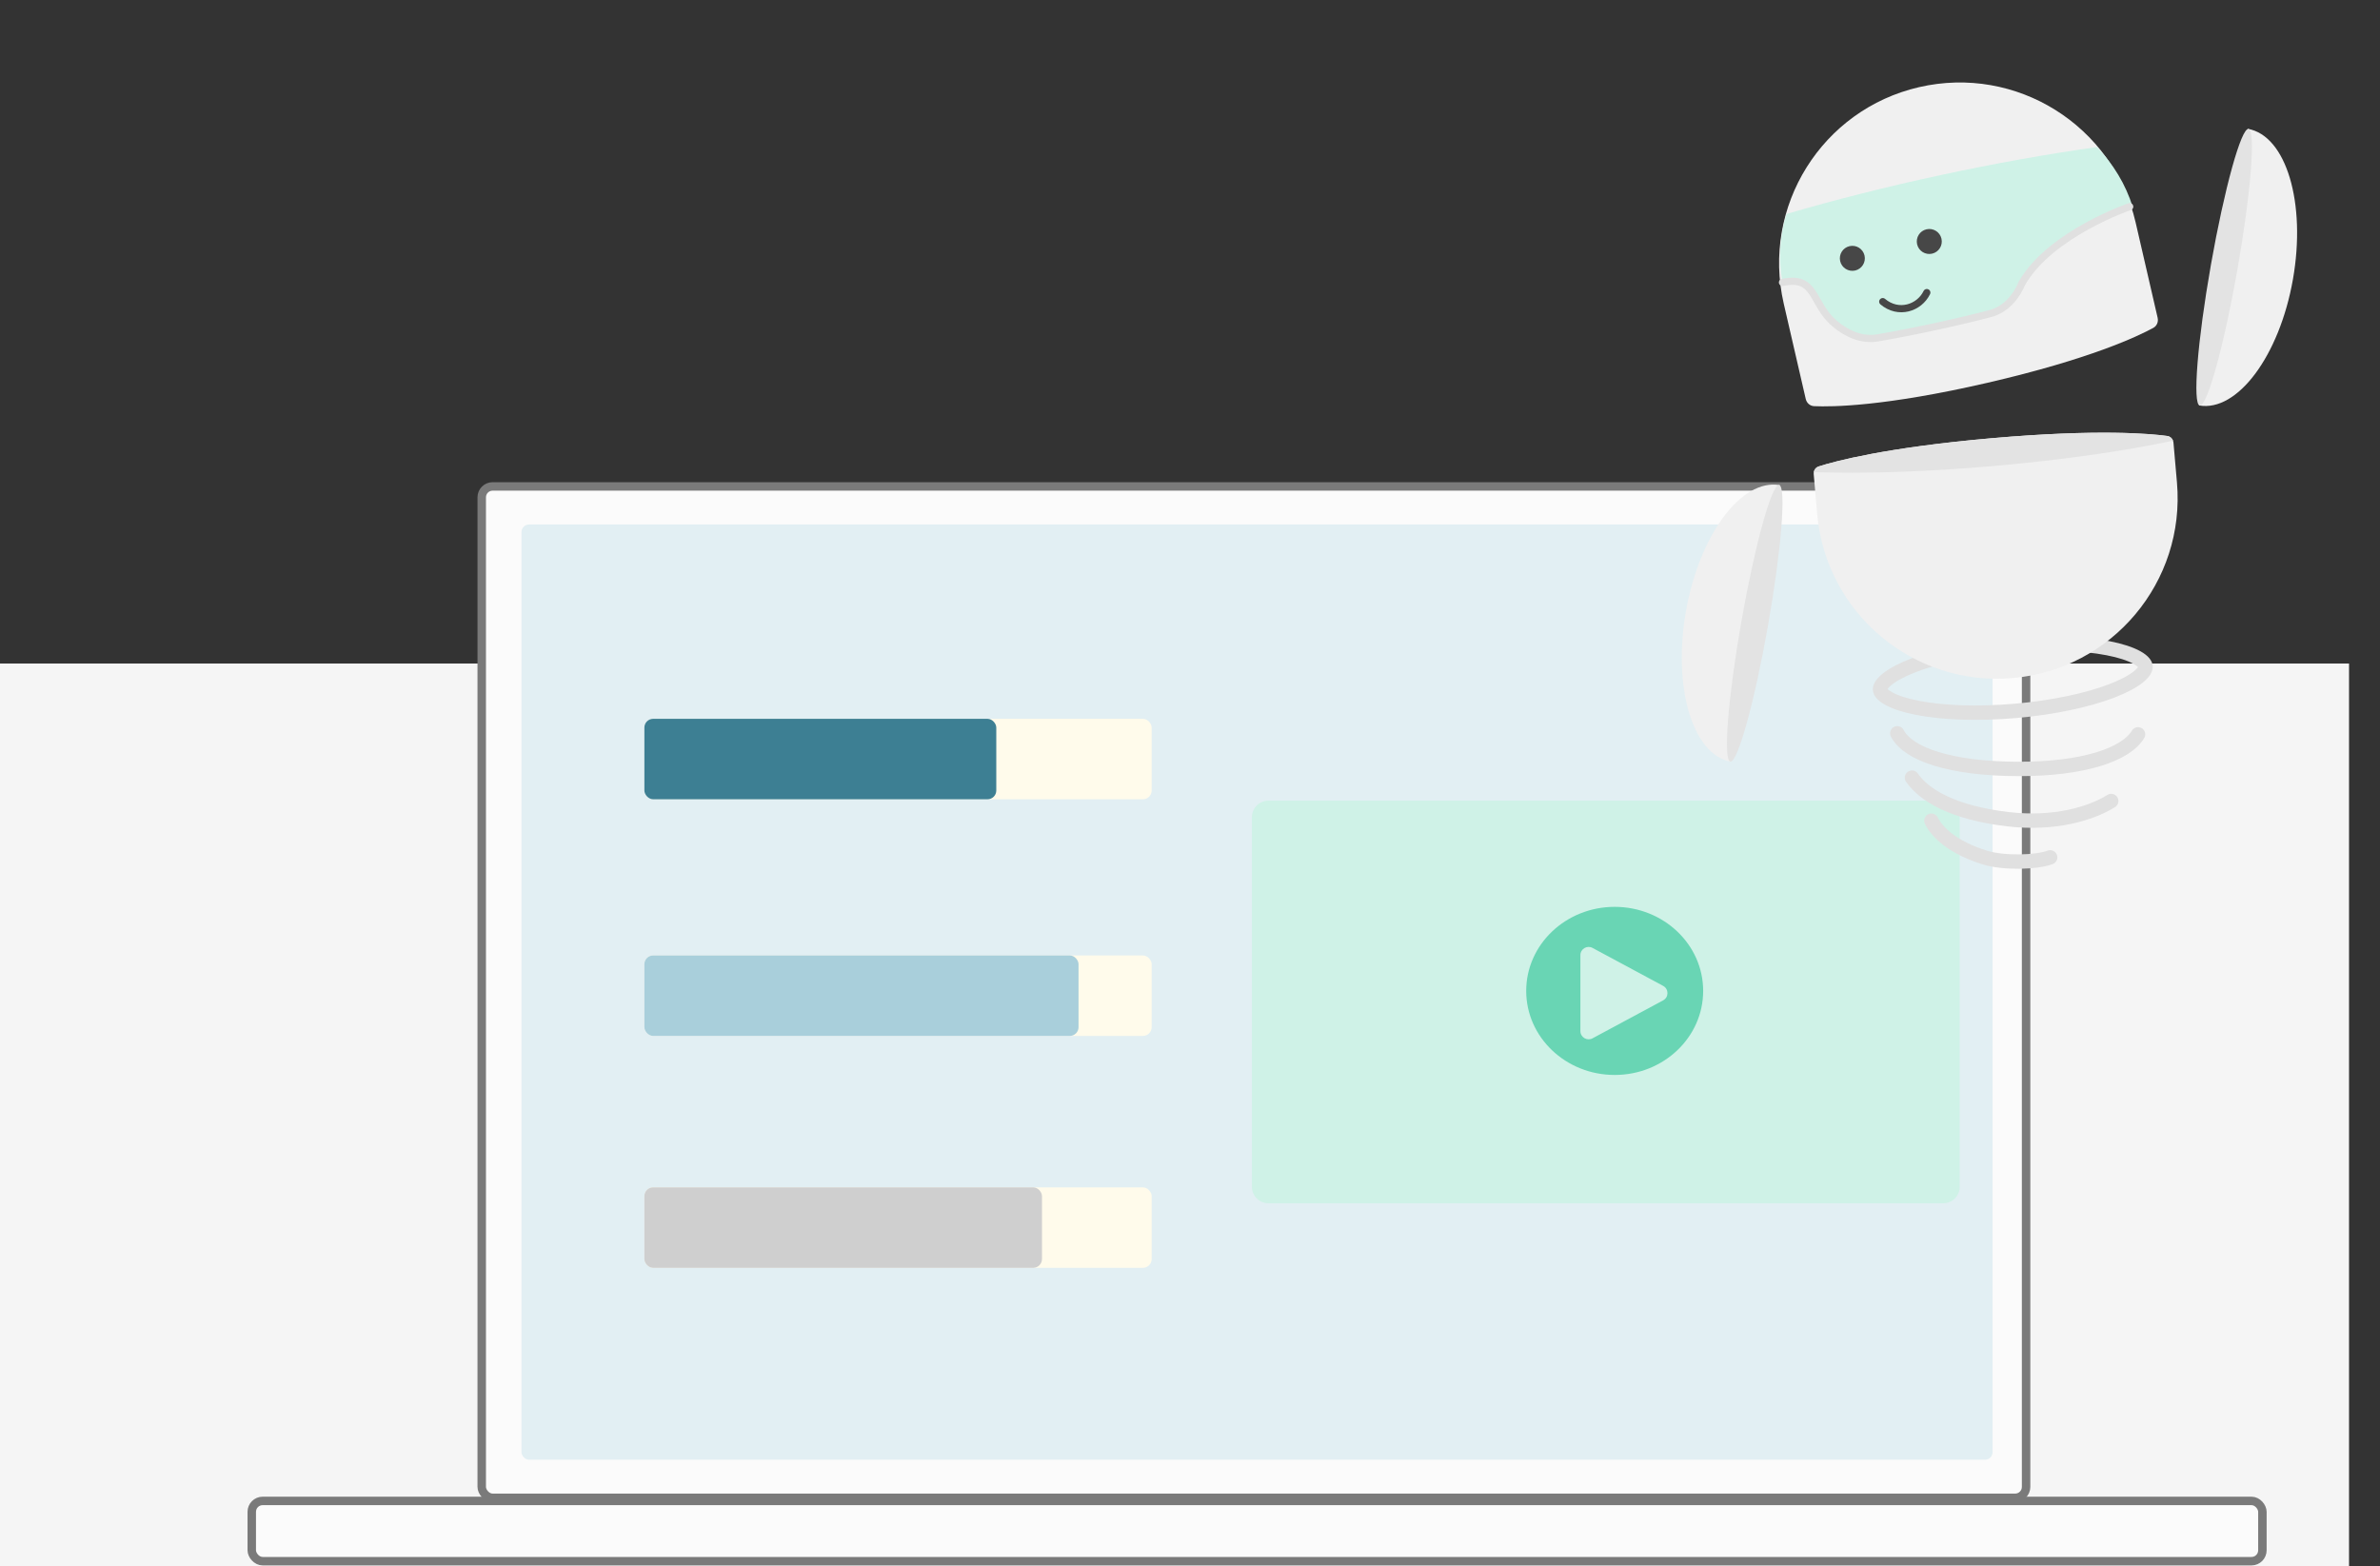 <svg width="538" height="354" viewBox="0 0 538 354" fill="none" xmlns="http://www.w3.org/2000/svg">
<rect x="0" y="0" width="538" height="354" fill="#333333" stroke="none"/>
<rect y="150" width="531" height="204" fill="#F5F5F5"/>
<rect x="108.895" y="109.956" width="349.103" height="228.634" rx="2.464" fill="#FBFBFB" stroke="#7A7A7A" stroke-width="1.913"/>
<rect x="117.882" y="118.565" width="332.541" height="211.414" rx="1.71" fill="#E2EFF3"/>
<rect x="145.663" y="162.493" width="114.671" height="18.188" rx="1.977" fill="#FFFBEB"/>
<rect x="145.663" y="162.493" width="79.547" height="18.188" rx="1.977" fill="#3D7F93"/>
<rect x="145.663" y="215.987" width="114.671" height="18.188" rx="1.977" fill="#FFFBEB"/>
<rect x="145.663" y="268.409" width="114.671" height="18.188" rx="1.977" fill="#FFFBEB"/>
<rect x="145.663" y="215.987" width="98.142" height="18.188" rx="1.977" fill="#A9CFDB"/>
<rect x="145.663" y="268.409" width="89.877" height="18.188" rx="1.977" fill="#CFCFCF"/>
<rect x="56.911" y="339.292" width="454.506" height="13.624" rx="2.464" fill="#FBFBFB" stroke="#7A7A7A" stroke-width="1.913"/>
<path d="M283 268.282C283 270.335 284.665 272 286.718 272H439.282C441.335 272 443 270.335 443 268.282V184.718C443 182.664 441.335 181 439.282 181L286.718 181C284.665 181 283 182.664 283 184.718V268.282Z" fill="#CFF2E7"/>
<ellipse cx="365" cy="224" rx="20" ry="19" fill="#69D5B4"/>
<path d="M375.954 222.863C377.259 223.564 377.259 225.436 375.954 226.137L359.989 234.719C358.751 235.385 357.25 234.488 357.25 233.082L357.25 215.918C357.25 214.512 358.751 213.615 359.989 214.281L375.954 222.863Z" fill="#CFF2E7"/>
<path d="M484.999 150.653C485.037 151.079 484.788 151.872 483.417 152.984C482.099 154.053 480.045 155.156 477.333 156.194C471.929 158.261 464.267 159.94 455.64 160.694C447.013 161.448 439.175 161.125 433.495 160.026C430.644 159.474 428.43 158.744 426.946 157.921C425.403 157.063 425.021 156.326 424.983 155.9C424.946 155.473 425.195 154.681 426.566 153.569C427.884 152.5 429.938 151.397 432.65 150.359C438.054 148.291 445.716 146.613 454.343 145.859C462.97 145.105 470.807 145.428 476.488 146.527C479.339 147.079 481.553 147.808 483.036 148.632C484.58 149.489 484.962 150.227 484.999 150.653Z" stroke="#E0E0E0" stroke-width="3.25"/>
<path d="M483.306 166.002C480.626 170.509 471.089 173.886 456.06 173.822C441.031 173.757 431.352 170.544 428.883 165.768" stroke="#E0E0E0" stroke-width="3.25" stroke-linecap="round"/>
<path d="M477.244 181.075C472.586 183.976 464.29 186.405 453.929 185.19C441.49 183.731 434.998 179.817 432.199 175.792" stroke="#E0E0E0" stroke-width="3.25" stroke-linecap="round"/>
<path d="M463.438 193.811C460.43 194.965 453.005 195.185 448.721 193.863C441.308 191.575 437.848 188.076 436.593 185.526" stroke="#E0E0E0" stroke-width="3.25" stroke-linecap="round"/>
<path d="M410.775 116.168C412.738 138.626 432.535 155.24 454.992 153.276C477.45 151.313 494.064 131.517 492.101 109.059L491.316 100.08C491.247 99.299 490.68 98.664 489.904 98.557C486.225 98.051 474.389 96.95 450.253 99.059C426.117 101.169 414.651 104.308 411.116 105.444C410.37 105.684 409.922 106.408 409.99 107.189L410.775 116.168Z" fill="#F0F0F0"/>
<path d="M403.218 68.65C398.148 46.685 411.845 24.768 433.811 19.699C455.777 14.629 477.693 28.326 482.762 50.292L487.734 71.833C487.943 72.741 487.573 73.67 486.756 74.117C483.264 76.026 472.44 81.183 449.237 86.538C426.034 91.894 414.045 92.001 410.069 91.815C409.139 91.772 408.399 91.099 408.189 90.192L403.218 68.65Z" fill="#F0F0F0"/>
<path d="M482.103 46.781C474.416 48.457 459.688 57.776 457.09 63.97C455.786 67.078 453.421 69.974 449.868 70.897C446.133 71.867 441.928 72.872 437.211 73.889C432.494 74.906 428.243 75.724 424.43 76.38C420.803 77.005 417.315 75.371 414.681 73.112C409.432 68.61 410.631 62.207 402.934 63.847C401.962 58.563 402.329 53.306 403.827 48.376C414.634 45.212 426.334 42.236 438.621 39.588C450.908 36.939 462.822 34.824 474.021 33.244C477.687 37.061 480.491 41.634 482.103 46.781Z" fill="#CFF2E7"/>
<path d="M481.422 46.714C481.422 46.714 463.549 52.807 457.09 63.97C455.786 67.078 453.421 69.974 449.867 70.897C446.133 71.867 441.928 72.872 437.211 73.889C432.494 74.906 428.243 75.724 424.43 76.381C420.803 77.006 417.314 75.372 414.68 73.112C409.432 68.61 410.63 62.208 402.934 63.847" stroke="#E0E0E0" stroke-width="1.625" stroke-linecap="round"/>
<path d="M425.595 68.186C429.136 71.178 433.847 69.648 435.557 66.139" stroke="#474747" stroke-width="1.625" stroke-linecap="round"/>
<ellipse cx="418.725" cy="58.397" rx="2.825" ry="2.825" transform="rotate(-12.996 418.725 58.397)" fill="#474747"/>
<ellipse cx="436.117" cy="54.588" rx="2.825" ry="2.825" transform="rotate(-12.996 436.117 54.588)" fill="#474747"/>
<path fill-rule="evenodd" clip-rule="evenodd" d="M491.214 99.622C480.547 101.908 466.393 103.968 450.801 105.331C435.209 106.694 420.912 107.121 410.011 106.72C410.117 106.132 410.522 105.634 411.116 105.443C414.651 104.307 426.117 101.168 450.253 99.058C474.389 96.948 486.225 98.05 489.904 98.556C490.522 98.641 491.007 99.06 491.214 99.622Z" fill="#E3E3E3"/>
<path d="M497.102 91.653C505.772 93.183 515.27 80.425 518.316 63.158C521.362 45.891 516.802 30.654 508.132 29.124L497.102 91.653Z" fill="#F0F0F0"/>
<path d="M402.325 109.665C393.654 108.136 384.156 120.894 381.11 138.16C378.064 155.427 382.624 170.665 391.294 172.194L402.325 109.665Z" fill="#F0F0F0"/>
<ellipse cx="502.77" cy="60.416" rx="3.044" ry="31.747" transform="rotate(10.004 502.77 60.416)" fill="#E3E3E3"/>
<ellipse cx="396.657" cy="140.903" rx="3.044" ry="31.747" transform="rotate(-169.996 396.657 140.903)" fill="#E3E3E3"/>
</svg>
